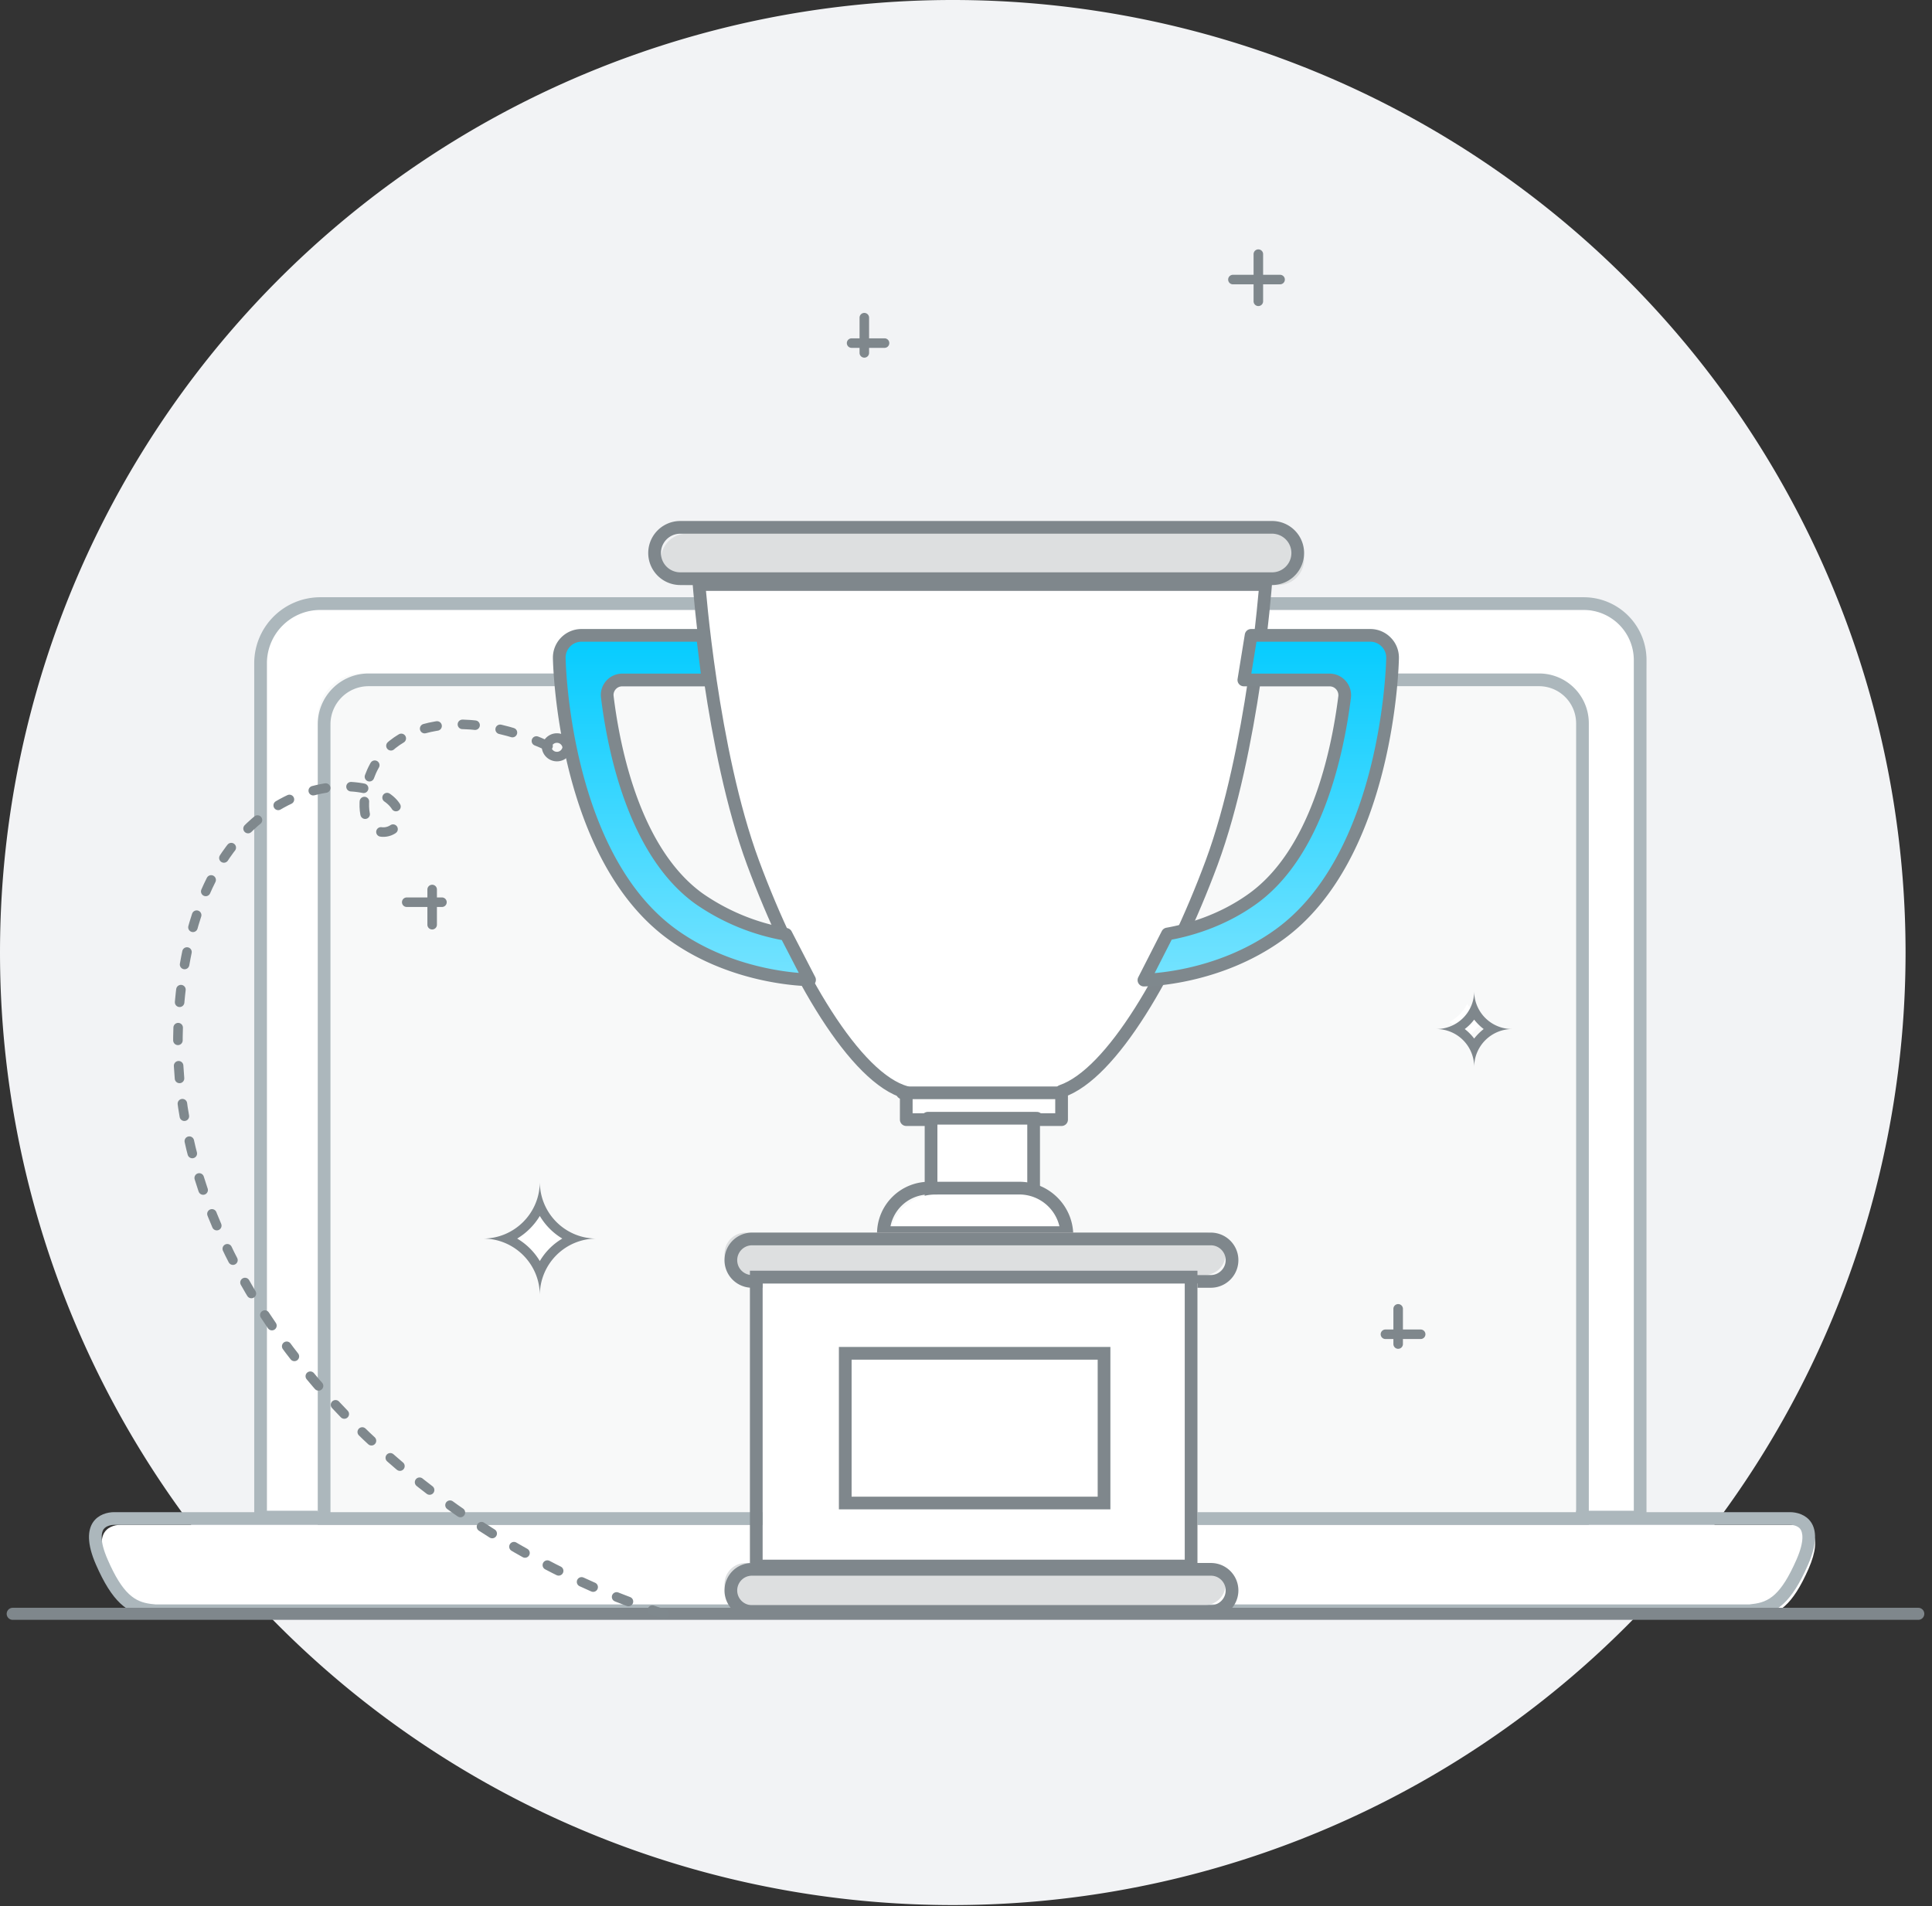 <svg xmlns="http://www.w3.org/2000/svg" width="152" height="150" viewBox="0 0 152 150"><rect x="0" y="0" width="152" height="150" fill="#333333" stroke="none"/><defs><linearGradient id="a" x1="388" x2="388" y1="421.55" y2="447.31" gradientUnits="userSpaceOnUse"><stop offset="0" stop-color="#07ccff"/><stop offset="1" stop-color="#71e2ff"/></linearGradient><linearGradient id="b" x1="343" x2="343" y1="421.55" y2="447.31" gradientUnits="userSpaceOnUse"><stop offset="0" stop-color="#07ccff"/><stop offset="1" stop-color="#71e2ff"/></linearGradient></defs><path fill="#f2f3f5" d="M74.96 0a74.96 74.96 0 1 0 0 149.92A74.96 74.96 0 0 0 74.96 0"/><path fill="#fff" d="M129.54 119.89V52.94A4.94 4.94 0 0 0 124.6 48H25.2a5.2 5.2 0 0 0-5.2 5.2v66.69"/><path fill="#acb7bc" d="M25.2 47a5.2 5.2 0 0 0-5.2 5.2v67.69h109.54V51.94A4.94 4.94 0 0 0 124.6 47zm103.34 4.94v66.95H21V52.2a4.2 4.2 0 0 1 4.2-4.2h99.4a3.95 3.95 0 0 1 3.94 3.94z"/><path fill="#f8f9f9" d="M25 119.44V56.5a3.5 3.5 0 0 1 3.5-3.5h92.08a3.42 3.42 0 0 1 3.42 3.42v63.02z"/><path fill="#acb7bc" d="M29 53a4 4 0 0 0-4 4v63.44h100V56.92a3.91 3.91 0 0 0-3.92-3.92zm95 3.92v62.52H26V57a3 3 0 0 1 3-3h92.08a2.92 2.92 0 0 1 2.92 2.92z"/><path fill="#fff" d="M12.5 127.26l-.2-.05c-1.43-.17-2.51-.85-3.79-3.78-.56-1.29-.66-2.27-.29-2.84.36-.55 1.05-.59 1.26-.59h131.85c.2 0 .9.04 1.25.59.38.57.28 1.55-.28 2.84-1.3 2.97-2.41 3.64-3.88 3.8l-.35.03z"/><path fill="#acb7bc" d="M8.98 119c-1.07 0-2.9.77-1.43 4.13 1.27 2.9 2.44 3.87 4.19 4.08v.05h126.23v-.04c1.8-.18 2.99-1.13 4.28-4.09 1.47-3.36-.35-4.13-1.42-4.13zm132.68 1.36c.13.2.36.82-.32 2.37-1.21 2.76-2.15 3.36-3.47 3.5l-.23.03H12.23l-.37-.04c-1.25-.16-2.21-.77-3.39-3.49-.68-1.55-.46-2.17-.33-2.37.23-.34.74-.36.84-.36h131.85c.1 0 .61.02.83.36z"/><path fill="none" stroke="#acb7bc" stroke-miterlimit="50" d="M62 119c0 1.58 1.08 2.88 2.41 2.88h20.23c1.32 0 2.4-1.3 2.4-2.88"/><path fill="none" stroke="#7f878c" stroke-linecap="round" stroke-linejoin="round" stroke-miterlimit="50" stroke-width=".95" d="M150.92 127H1"/><path fill="#dddfe0" d="M54.02 46.04A2.03 2.03 0 0 1 52 44.02c0-1.11.91-2.02 2.02-2.02h46.56a2.02 2.02 0 0 1 0 4.04z"/><path fill="#7f878c" d="M53.52 41a2.52 2.52 0 0 0 0 5.04h46.56a2.52 2.52 0 0 0 0-5.04zm48.08 2.52c0 .84-.68 1.52-1.52 1.52H53.52a1.52 1.52 0 1 1 0-3.04h46.56c.84 0 1.52.68 1.52 1.52z"/><path fill="#fff" d="M55 46s.97 13.03 4.24 21.88c3.27 8.84 8.08 17.02 12.06 18.09v2.14h1.95v8.03h8.07v-8.03h2.2v-2.24c3.93-1.34 8.6-9.34 11.81-17.99C98.6 59.03 99.57 46 99.57 46z"/><path fill="none" stroke="#7f878c" stroke-linecap="round" stroke-linejoin="round" stroke-miterlimit="50" d="M55 46s.97 13.03 4.24 21.88c3.27 8.84 8.08 17.02 12.06 18.09v2.14h1.95v8.03h8.07v-8.03h2.2v-2.24c3.93-1.34 8.6-9.34 11.81-17.99C98.6 59.03 99.57 46 99.57 46z"/><path fill="#fff" d="M70 97.5a3.6 3.6 0 0 1 3.59-3.5h7.1a3.76 3.76 0 0 1 3.74 3.5z"/><path fill="#7f878c" d="M73.09 93A4.09 4.09 0 0 0 69 97.09v.41h15.44v-.26c0-2.34-1.9-4.24-4.25-4.24zm10.26 3.5H70.06a3.1 3.1 0 0 1 3.03-2.5h7.1a3.25 3.25 0 0 1 3.16 2.5z"/><path fill="#dddfe0" d="M58.67 100.34a1.67 1.67 0 0 1 0-3.34h36.09a1.67 1.67 0 0 1 0 3.34z"/><path fill="#7f878c" d="M59.17 97a2.17 2.17 0 1 0 0 4.34h36.09a2.17 2.17 0 1 0 0-4.34zm37.26 2.17c0 .64-.53 1.17-1.17 1.17H59.17a1.17 1.17 0 0 1 0-2.34h36.09c.64 0 1.17.52 1.17 1.17z"/><path fill="#fff" d="M60 123.74h34.21V101H60z"/><path fill="#7f878c" d="M59 123.74h35.21V100H59zM60 101h33.21v21.74H60z"/><path fill="#dddfe0" d="M58.66 126.32a1.66 1.66 0 0 1 0-3.32h36.11a1.66 1.66 0 0 1 0 3.32z"/><path fill="#7f878c" d="M59.16 123a2.16 2.16 0 0 0 0 4.32h36.11a2.16 2.16 0 0 0 0-4.32zm37.27 2.16c0 .64-.52 1.16-1.16 1.16H59.16a1.16 1.16 0 0 1 0-2.32h36.11c.64 0 1.16.52 1.16 1.16z"/><path fill="#fff" d="M67 117.78h20.36V106H67z"/><path fill="#7f878c" d="M66 118.78h21.36V106H66zM67 107h19.36v10.78H67z"/><path fill="none" stroke="#7f878c" stroke-linecap="round" stroke-linejoin="round" stroke-miterlimit="50" d="M73 88h8.57M71 86h12.22"/><path fill="url(#a)" d="M378 448.13l1.85-3.63c1.53-.27 4.2-.96 6.73-2.79 5-3.62 6.66-11.48 7.21-15.87a1.2 1.2 0 0 0-1.18-1.33h-6.75l.57-3.51h9.38c.47 0 .92.19 1.25.53.33.33.51.79.5 1.26-.01.64-.41 15.62-8.92 21.76-4.86 3.51-10.43 3.57-10.64 3.58" transform="translate(-288 -371)"/><path fill="none" stroke="#7f888d" stroke-linecap="round" stroke-linejoin="round" stroke-miterlimit="50" d="M90 77.13l1.85-3.63c1.53-.27 4.2-.96 6.73-2.79 5-3.62 6.66-11.48 7.21-15.87a1.2 1.2 0 0 0-1.18-1.33h-6.75l.57-3.51h9.38c.47 0 .92.19 1.25.53.33.33.51.79.5 1.26-.01.64-.41 15.62-8.92 21.76-4.86 3.51-10.43 3.57-10.64 3.58z"/><path fill="url(#b)" d="M351.69 448.11l-1.85-3.58a17.11 17.11 0 0 1-6.86-2.82c-5-3.62-6.66-11.48-7.2-15.87-.09-.7.46-1.33 1.18-1.33h6.74l-.43-3.51h-9.51a1.75 1.75 0 0 0-1.76 1.79c.01.64.41 15.62 8.92 21.76 4.87 3.51 10.55 3.55 10.77 3.56" transform="translate(-288 -371)"/><path fill="none" stroke="#7f888d" stroke-linecap="round" stroke-linejoin="round" stroke-miterlimit="50" d="M63.69 77.11l-1.85-3.58a17.11 17.11 0 0 1-6.86-2.82c-5-3.62-6.66-11.48-7.2-15.87-.09-.7.46-1.33 1.18-1.33h6.74L55.27 50h-9.51A1.75 1.75 0 0 0 44 51.79c.01.64.41 15.62 8.92 21.76 4.87 3.51 10.55 3.55 10.77 3.56z"/><path fill="none" stroke="#7f888d" stroke-dasharray="1 2 1 2" stroke-linecap="round" stroke-miterlimit="50" stroke-width=".75" d="M43.12 58.71c-6.78-3.15-13.26-1.9-14.32 3.37-.87 4.32 2.62 3.85 2.62 2.28 0-3.8-13.45-5.1-16.68 10.41-5.14 24.65 17.34 46.47 38.92 52.67"/><path fill="none" stroke="#7f878c" stroke-linecap="round" stroke-linejoin="round" stroke-miterlimit="50" stroke-width=".75" d="M99 20v3.71M100.71 22H97M110 103v2.77M111.77 105H109M44.63 58.81a.82.82 0 0 1-1.63 0 .82.82 0 0 1 1.63 0zM68 25v2.77M69.59 27H67M34 70v2.77M34.77 71H32"/><path fill="#fff" d="M42.6 100.2a4.87 4.87 0 0 0-2.6-2.6 4.87 4.87 0 0 0 2.6-2.6 4.88 4.88 0 0 0 2.59 2.6 4.88 4.88 0 0 0-2.59 2.6"/><path fill="#7f878c" d="M38 97.47c2.47 0 4.47 2 4.47 4.46a4.46 4.46 0 0 1 4.46-4.46c-2.47 0-4.46-2-4.46-4.47 0 2.47-2 4.47-4.47 4.47zm6.24 0a5 5 0 0 0-1.77 1.77 5.11 5.11 0 0 0-1.78-1.77 5.23 5.23 0 0 0 1.78-1.78 5.11 5.11 0 0 0 1.77 1.78z"/><path fill="#fff" d="M115.44 81.89a3.36 3.36 0 0 0-1.44-1.45 3.34 3.34 0 0 0 1.44-1.44c.32.62.83 1.12 1.45 1.44-.62.32-1.13.83-1.45 1.45"/><path fill="#7f878c" d="M113 80.98a2.98 2.98 0 0 1 2.98 2.99 3 3 0 0 1 2.99-2.99 2.98 2.98 0 0 1-2.99-2.98 2.97 2.97 0 0 1-2.98 2.98zm3.73 0c-.28.22-.53.47-.75.75a4.04 4.04 0 0 0-.74-.75c.28-.21.53-.46.74-.74.22.28.47.53.75.74z"/></svg>